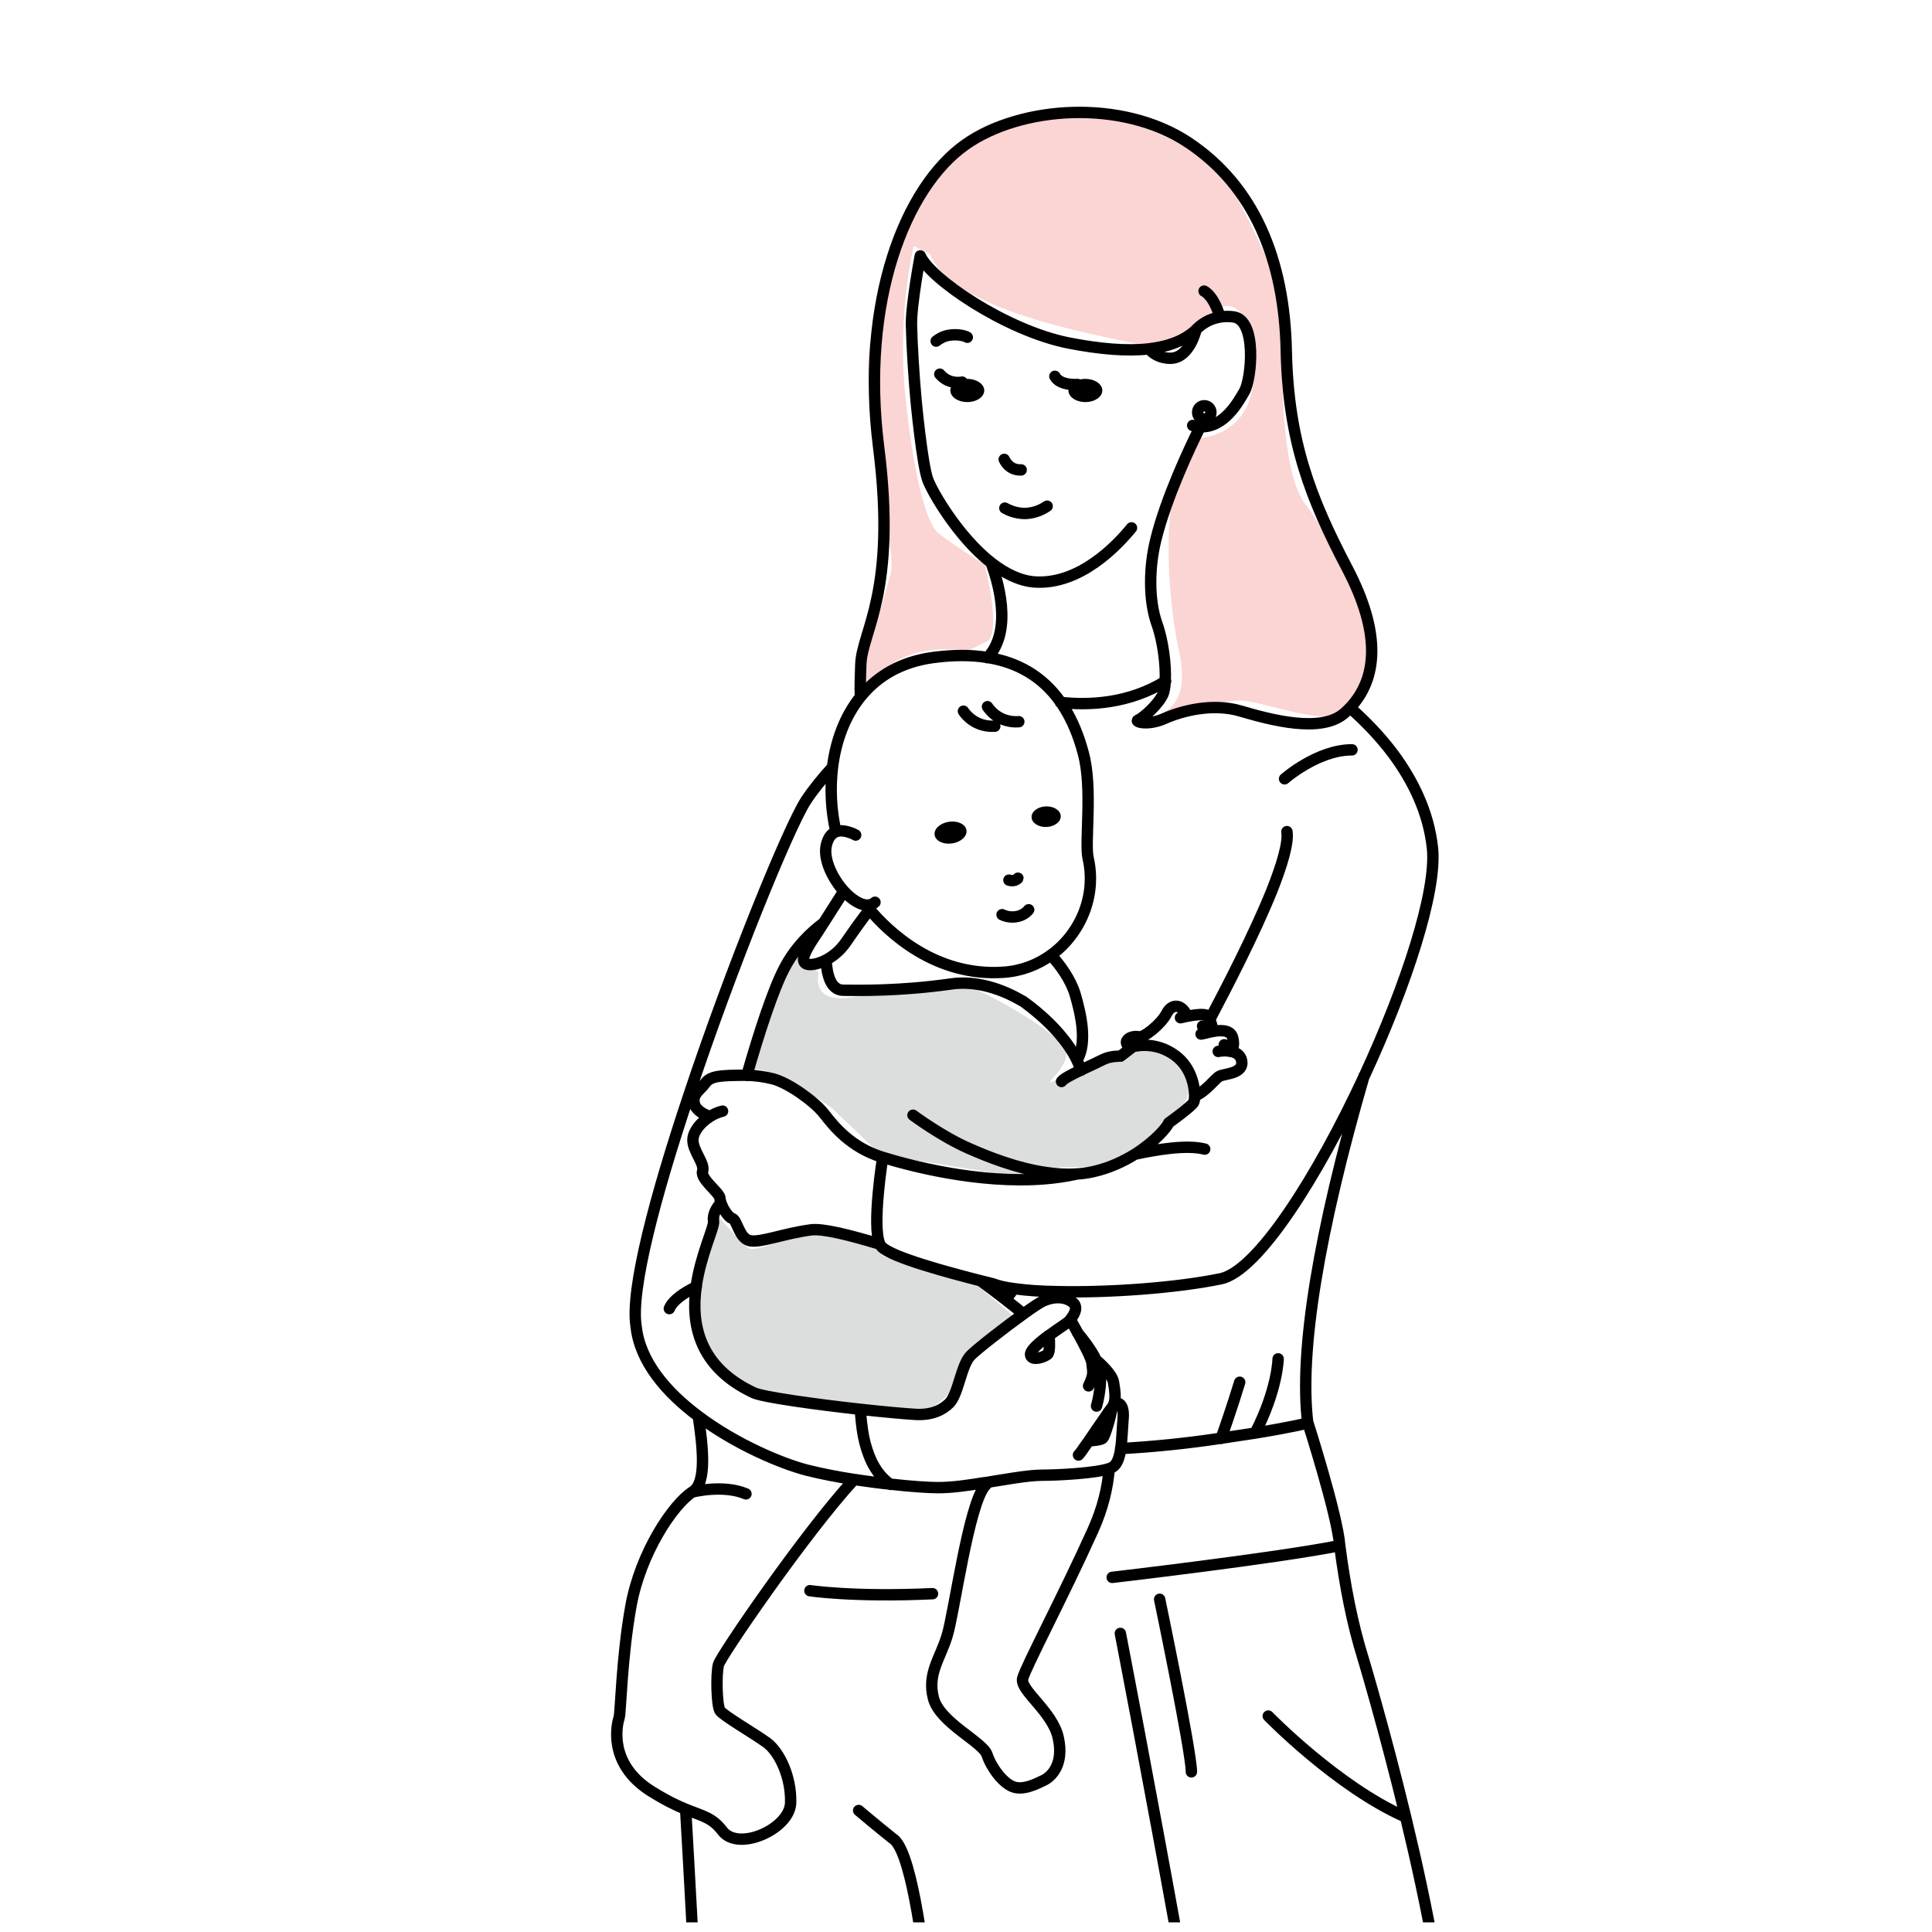 <?xml version="1.0" encoding="UTF-8"?>
<svg id="_レイヤー_2" data-name="レイヤー_2" xmlns="http://www.w3.org/2000/svg" width="90" height="90" xmlns:xlink="http://www.w3.org/1999/xlink" viewBox="0 0 90 90">
  <defs>
    <style>
      .cls-1 {
        fill: #fbd4d4;
      }

      .cls-2 {
        stroke: #000;
        stroke-linecap: round;
        stroke-linejoin: round;
        stroke-width: .53px;
      }

      .cls-2, .cls-3 {
        fill: none;
      }

      .cls-4 {
        fill: #dcdddd;
      }

      .cls-5 {
        clip-path: url(#clippath);
      }
    </style>
    <clipPath id="clippath">
      <rect class="cls-3" width="89.89" height="89.55"/>
    </clipPath>
  </defs>
  <g id="icon">
    <g>
      <path class="cls-1" d="M45.86,26.28s.77,2.89.19,3.56l-.97.48s-2.51-.48-3.96.96l-1.26,1.06s1.35-4.52,1.64-5.68c.29-1.15-1.64-8.85-.87-11.16.77-2.31,1.35-9.91,7.73-10.2,6.37-.29,8.98,3.37,8.98,3.37,0,0,2.41,4.43,2.41,5.68s-.29,7.41,1.06,9.14,3.48,6.45,2.9,7.41c-.58.96-.29,2.5-1.74,2.5s-3.38-.77-4.25-.77-4.35.96-3.96.77,1.74-.48,1.16-3.08c-.58-2.6-.97-8.47.87-9.91,0,0,2.9,0,2.61-3.66-.29-3.66-1.93-2.21-1.93-2.21,0,0-1.93,1.83-3.67,1.44s-8.5-1.54-9.47-4.14l-.77-.38s-.77,3.18-.39,6.93.97,5.97,1.55,6.45,2.12,1.44,2.12,1.44Z"/>
      <path class="cls-4" d="M38.14,45.33s-.39,1.35,1.35,1.15,4.93-.87,6.18-.29,3.67,2.02,3.96,2.69-.97,1.64-.68,1.54,3.96-1.73,3.96-1.73c0,0,2.41.29,2.51,1.54.1,1.25-1.16,2.5-1.16,2.5,0,0-2.22,1.73-3.96,1.64s-2.7.48-2.7.48l-6.57-1.06-2.32-2.21s-2.9-2.02-3.57-1.73c0,0,1.16-4.81,1.64-5.2s1.35.67,1.35.67Z"/>
      <path class="cls-4" d="M33.4,56.59s-1.16,5.1-1.06,5.48,2.32,3.08,3.67,3.08,7.15.58,7.15.58c0,0,1.55-.87,1.55-1.83s2.61-2.5,2.61-2.5l-2.03-1.73-4.15-1.15-.77-.96-2.32-.48s-2.8,1.35-3.19,1.06-1.45-1.54-1.45-1.54Z"/>
      <rect class="cls-3" x=".11" y=".45" width="89.89" height="89.55"/>
      <g class="cls-5">
        <g>
          <path id="path" class="cls-2" d="M40.76,42.03c-.12.11-.26.14-.42.13-.32-.03-.7-.29-1.03-.65-.54-.6-.96-1.49-.82-2.12.08-.38.25-.56.44-.64.27-.11.58,0,.77.07.1.04.16.08.16.08M40.34,42.16c.05.06.1.13.17.21.85,1.01,3.04,3.15,6.26,2.92.82-.06,1.57-.35,2.19-.8,1.37-.99,2.13-2.76,1.73-4.51-.17-.73.22-3.22-.22-4.87-.22-.84-.52-1.55-.89-2.14-.06-.09-.11-.18-.17-.26h0c-.85-1.21-2.02-1.86-3.4-2.08-.79-.13-1.64-.12-2.54,0-1.5.2-2.6.87-3.36,1.8h0c-.76.93-1.18,2.1-1.33,3.32-.12,1.01-.06,2.05.16,2.99M44.88,33.13s.09.15.29.32c.23.2.62.41,1.17.38M46,32.92s.08.13.25.29c.23.21.63.45,1.21.41M33.66,51.76c-.2.05-.4.13-.58.25-.44.27-.77.68-.8,1.05-.04.53.57,1.13.45,1.5-.12.36.81,1.01.81,1.26,0,.06.02.14.05.23.04.11.1.24.17.35.11.17.23.32.35.36.24.08.32.95.84,1.04s1.55-.34,2.84-.51c.53-.07,1.79.24,3.2.67M50.12,54.7c-.46.1-.94.17-1.42.21-3.11.26-6.39-.63-7.59-1-1.49-.46-2.27-1.45-2.73-2.04-.47-.59-1.65-1.42-2.36-1.61-.43-.11-.84-.16-1.24-.17-.26,0-.51,0-.78.01-.68.03-.96.09-1.18.4-.17.23-.42.38-.48.64-.02.08-.02.18.01.29.09.32.48.5.71.57M38.37,42.99c-.15.24-.28.43-.37.57-.43.64-.73,1.16-.47,1.33.14.09.53.05.95-.17.32-.17.65-.43.92-.82.44-.64.86-1.22,1.11-1.53M38.37,42.99c.28-.44.64-1.01.94-1.48M50.17,49.39c.49-.81.18-2.16-.08-3.05-.19-.67-.71-1.41-1.14-1.85M38.37,42.99h0c-.59.44-1.31,1.12-1.82,2.09-.52.97-1.2,3.05-1.76,5.02M33.58,56.04c-.2.22-.39.53-.34.85.04.29-.6,1.55-.81,3.05-.24,1.71.1,3.73,2.68,4.94.42.2,2.88.54,4.96.77,1.09.12,2.08.21,2.62.24.74.03,1.21-.21,1.53-.52.43-.43.55-1.78,1-2.23.31-.31,1.55-1.28,2.47-1.94.41-.3.76-.53.92-.6.23-.1.46-.15.67-.15.28,0,.52.08.7.23.28.23.03.6-.12.79-.02.03-.04.05-.06.07-.06.08-.5.35-.93.67.02.26.05.78-.07.88-.16.13-.71.32-.79.05-.06-.21.39-.59.85-.93M46.05,69.05c-.06.05-.11.1-.16.16-.77.86-1.44,5.93-1.77,6.99-.32,1.06-.93,1.75-.64,2.9.29,1.15,2.3,2.04,2.5,2.64s.73,1.31,1.2,1.49c.48.19,1.1-.13,1.45-.3.35-.17.94-.74.67-1.97-.26-1.23-1.8-2.22-1.66-2.77.14-.54,1.91-3.88,3.28-6.92.45-1,.68-1.96.75-2.85M51.56,66.53c-.03-.16-.07-.32-.11-.47M47.68,61.21c-.28-.23-.57-.46-.84-.67-.42-.33-.81-.62-1.14-.86M45.89,69.2s-.11-.03-.31-.09M32.53,65.98c.2,1.36.41,3.09-.26,3.51-.93.59-2.44,2.87-2.88,5.33-.44,2.46-.47,4.96-.55,5.2-.08.24-.57,2.1,1.46,3.4.7.44,1.22.69,1.64.86.81.33,1.23.38,1.72,1.02.75.97,3.13-.11,3.17-1.31.04-1.2-.52-2.38-1.11-2.81-.59-.43-2.03-1.26-2.18-1.49s-.19-1.69-.07-2.15c.1-.39,4.02-6.12,6.3-8.6M50.36,49.86c-.05-.16-.12-.32-.19-.47-.21-.44-.51-.86-.83-1.23,0,0,0,0,0,0h0c-.55-.64-1.19-1.16-1.69-1.52h-.01c-.94-.56-2.15-.98-3.36-.8-2.32.33-4.23.3-4.99.29-.63,0-.77-.8-.81-1.41M42.53,51.95s1.33.99,2.61,1.55c.84.37,2.19.92,3.59,1.12.46.07.93.1,1.39.07h0c.27-.01.54-.05.81-.11.76-.17,1.43-.49,1.97-.83h0c.91-.58,1.47-1.24,1.54-1.44,0,0,1.06-.76,1.16-.95.03-.05.05-.16.05-.31,0-.47-.16-1.32-.89-1.87-.97-.73-1.99-.42-1.99-.42l-.09.07-.48.37s-.47-.02-.82.16c-.17.09-.61.29-1.03.49-.42.2-.82.41-.9.53M55.3,47.34c-.23-.57-.71-.62-.96-.12-.26.5-1.06,1.13-1.28,1.08-.21-.05-.5.02-.58.2-.04.11.08.25.19.34M56.5,48.05c-.02-.17-.07-.39-.14-.55-.04-.09-.08-.16-.13-.19-.13-.1-.6-.03-.92.03h0c-.18.04-.32.07-.32.07M55.66,51.06c.53-.22.95-.83,1.16-.93.24-.12,1.14-.11,1.02-.72-.05-.28-.29-.4-.53-.44-.09-.01-.17-.02-.25-.02-.18,0-.31.03-.31.03M57.31,48.98c.08-.06.22-.24.11-.65-.1-.38-.61-.34-.92-.28-.07.01-.2.04-.32.07-.12.03-.23.05-.23.05M55.56,19.82c.12.03.24.05.36.06,1.1.05,1.76-1.14,2.05-1.65.33-.56.6-3.34-.52-3.47-.23-.03-.44-.02-.62.01-.72.12-1.1.58-1.1.58-.52.5-1.27.79-2.2.9-1.03.12-2.3.01-3.74-.27-2.97-.59-6.48-3.02-6.92-4.06,0,0-.43,2.28-.41,3.22.02.94.11,2.38.21,3.47,0,0,.28,3,.55,3.74.19.53,1.39,2.64,2.96,3.87h0c.63.49,1.32.84,2.02.89,2.11.14,3.84-1.7,4.51-2.52M53.52,16.25c.18.21.5.44,1,.44.9,0,1.2-1.34,1.2-1.34M56.83,14.77c-.3-1.03-.74-1.21-.74-1.21M55.91,19.88c-.48.96-1.59,3.31-2.07,5.27-.32,1.3-.33,2.82.05,3.9.29.8.43,1.94.39,2.68-.01.26-.05.47-.1.6-.22.5-.96,1.14-1.16,1.21-.2.07.42.29,1.23-.07s2.24-.73,3.53-.35c1.4.41,3.78,1.06,4.86.09.08-.07.16-.15.23-.22,1.31-1.37,1.47-3.5-.11-6.51-1.69-3.23-2.75-5.89-2.84-10.14-.09-4.25-1.5-7.67-4.58-9.71-3.08-2.03-7.79-1.71-10.37.11-2.81,1.98-4.9,7.31-4.04,14.09.86,6.77-.77,8.56-.83,10.11-.02.54-.04,1.04-.02,1.49h0M50.71,64.56c.29-.6.18-.68.16-1.05-.01-.2-.36-.87-.67-1.43h0c-.13-.24-.25-.45-.34-.61M51.08,65.5s.03-.1.07-.28h0c.06-.28.14-.74.11-1.24-.01-.19-.09-.41-.2-.63-.24-.5-.65-1.01-.87-1.27h0M50.24,67.78s.1-.11.18-.23c.08-.12.19-.27.31-.44.23-.34.5-.74.72-1.05.15-.23.28-.41.34-.48.04-.05.08-.12.1-.18.1-.28.04-.66-.02-1.02-.06-.35-.59-.84-.8-1.02M38.77,35.75c-.48.53-.91,1.06-1.23,1.55-.79,1.22-3.45,7.7-5.47,13.78-1.54,4.61-2.71,8.99-2.44,10.69.17,1.66,1.41,3.09,2.91,4.21,1.77,1.33,3.91,2.21,5.03,2.5.67.17,1.44.32,2.22.44.05,0,.09.01.14.02.54.08,1.07.15,1.57.2h0c.96.11,1.78.16,2.2.16.68,0,1.37-.11,1.9-.19.12-.02.24-.04.34-.05.04,0,.08-.01.12-.02h0c.61-.09,1.79-.32,2.5-.32s2.49-.09,3.12-.31c.06-.02.1-.04.14-.06.22-.13.33-.46.39-.87.06-.43.07-.94.11-1.4.06-.69-.26-.8-.42-.68M50.73,67.12c.22-.01.57-.05.64-.12.04-.04.12-.23.19-.46h0c.11-.34.22-.76.23-.95M52.2,67.48c1.65-.09,3.19-.26,4.53-.46h0s.1-.01.14-.02c.61-.09,1.13-.17,1.59-.24,1.78-.29,2.46-.47,2.46-.47-.41-3.34.52-8.92,2.62-16.16h0M46,30.64c1.22-1.29.45-3.67.17-4.42h0M49.4,32.72h0c1.35.15,3.21.06,4.9-.99M56.35,47.5c.79-1.49,2.08-3.99,2.89-5.99.48-1.21.79-2.24.71-2.77M32.69,137.54c.04-1.7.05-3.56.23-5.42.37-3.71-.56-17.99-.16-23.74.14-2.09.03-6.56-.17-11.39h0c-.03-.75-.06-1.5-.1-2.26h0c-.17-3.74-.38-7.52-.55-10.44M59.08,79.94s3.21,3.3,6.39,4.7M42.15,146.61c-.21.36-.38.65-.48.88-.33.71-.86,1.3-1.77,2.14-.26.24-.55.49-.87.78-.43.38-.91.8-1.46,1.29-.12.11-.25.22-.38.34h0c-1.51,1.38-3.71,3.58-3.71,4.79,0,.24.05.48.15.7.43.97,1.79,1.66,4.03,1.48,4.17-.33,7.21-3.25,8.38-4.58.35-.39.53-.64.53-.64l.15.66s3.17-3.17,3.18-4.29c0-.24-.02-.52-.06-.82M37.18,152.04h0c-.16.63-.16,1.38.52,1.81,1.37.86,3.66.34,4.73-.26.18-.1.38-.22.59-.37.2-.14.42-.3.64-.47,1.35-1.06,3.01-2.71,4.02-4.27M33.62,157.53c.72.57,2.12,1.36,4.11,1.09,4.81-.65,8.63-5.35,11.45-9.4M43.02,153.21c-.52-.73-2.37-3.11-3.98-2.8M43.66,152.74c-.23-.52-1.45-3.09-3.76-3.12M54.57,150.95c-.24.29-.43.65-.56,1.12-.74,2.85-1.5,5.28-1.5,6.29,0,1.41.53,3.54,1.72,4.81.52.56,1.18.95,1.97,1.04,1.09.12,2.01-.26,2.73-.86,1-.82,1.6-2.06,1.71-2.96.17-1.42-.8-7.74-1.53-9.34M54.61,149.96c0,.34-.02.67-.04,1h0c-.11,1.83-.34,3.37-.49,4.6h0c-.04.32-.07.62-.1.9-.09,1.05-.06,1.79.31,2.21,1.22,1.41,3.95,1.35,4.89-.1.31-.49.36-1.28.31-2.31-.01-.26-.03-.55-.06-.84-.1-1.2-.26-2.64-.32-4.26,0-.03,0-.06,0-.09,0-.31-.01-.61-.02-.92M54.23,163.17c.86.26,1.83.46,2.81.46.57,0,1.22-.11,1.89-.28M59.49,156.25c-.51-.21-1.55-.55-2.83-.55-1.19,0-2.15.45-2.67.76M59.43,155.4c-.49-.21-1.48-.54-2.77-.54-1.14,0-2.04.39-2.57.69h0M46.65,144.27c-.05-.3-.09-.61-.14-.93-.79-5.96-.55-14.77-.55-18.17,0-5.16-1.59-18.68-1.79-21.26-.2-2.58-1-17.35-2.59-18.27-.69-.55-1.58-1.3-1.58-1.3M71.24,144.61c-3.54-12.96-3.8-42.21-3.8-47.9,0-3.17-.98-8.01-1.96-12.07-.99-4.09-1.98-7.38-1.98-7.38-.51-1.63-.85-3.41-1.09-5.26M72.61,148.4l-.85-3.86s-.19.03-.52.07c-1.08.15-3.69.49-6.63.77-1.16.11-2.36.21-3.55.29-1.55.1-3.06.15-4.38.13-1.56-.03-3.05-.17-4.4-.35-2.63-.36-4.72-.91-5.64-1.17-.33-.09-.52-.15-.52-.15,0,0,.21,1.89.92,3.36.18.37.39.71.63.98.3.34.66.59,1.08.68.14.03.28.05.42.08.22.04.44.08.66.12,1.64.29,3.24.49,4.78.61.72.06,1.42.1,2.11.13,0,0,.01,0,.02,0,.07,0,.14,0,.2,0h0c.73.03,1.44.04,2.14.04,7.93-.02,13.52-1.72,13.52-1.72ZM46.51,143.34c-.9,0-1.93-.04-2.95-.13-1.12-.1-2.22-.25-3.15-.44-.47-.1-.89-.21-1.24-.33-.08-.03-.17-.06-.26-.11-1.82-.81-5.11-3.77-6.22-4.8-.24-.22-.38-.35-.38-.35l.12,4.1c1.99,2.58,4.5,4.12,6.63,4.59.87.19,1.94.46,3.09.73,1.56.36,3.27.71,4.9.88M49.65,136.11s.56,4.52,2.63,9.34M38.12,133.8c0,1.77.63,6.06.79,8.53M48.71,54.91c.01-.1.02-.19.02-.28M56.12,53.53c-.84-.22-2.28.03-3.21.23h0M41.12,53.91s-.51,3.19-.14,4.03c.02.05.05.1.08.13.45.5,3.17,1.22,4.65,1.6.22.05.4.1.56.14.23.09.56.17.97.22.56.08,1.27.13,2.06.14,2.37.05,5.48-.17,7.57-.6,1.72-.36,4.51-4.76,6.69-9.46h0c1.93-4.17,3.38-8.57,3.17-10.6-.18-1.69-.92-3.15-1.8-4.35-.66-.89-1.4-1.63-2.04-2.19M58.47,66.76c1.05-2.04,1.07-3.46,1.07-3.46M40.08,65.66c.02.36.06.79.14,1.23.08.41.21.83.39,1.21.21.42.49.79.87,1.05h0M32.44,59.94c-.52.25-1.09.61-1.26,1.02M64.61,145.39c.94-2.59,2.01-6.66,2.01-6.66M56.18,48.12c-.05-.13-.16-.32-.16-.32M57.03,48.67s-.01.11.04.28M34.75,69.59c-1.06-.45-2.48-.09-2.48-.09M37.73,74.1s2.03.31,5.71.14M56.88,67.01c.44-1.21.87-2.62.87-2.62M46.71,154.46l-.68-.02M58.39,112.6c-.87-9-6.2-36.51-6.2-36.51M61.06,145.67c.66-1.73,1.26-4.2,1.26-4.2M55.5,82.54c0-.94-1.48-8.04-1.48-8.04M32.49,94.72h0c1.06,4.6,2.8,10.94,4.61,12.75M51.81,73.48s7.66-.89,10.6-1.48c-.11-1.43-1.48-5.71-1.48-5.71M40.07,140.64l.34,2.13M62.98,34.93c-1.61,0-3.14,1.35-3.14,1.35M46.84,60.54c.12-.14.26-.33.38-.5M55.79,19.21c0,.17.14.31.31.31s.31-.14.31-.31-.14-.31-.31-.31-.31.14-.31.31Z"/>
          <g id="face01">
            <ellipse cx="44.28" cy="38.78" rx=".75" ry=".51" transform="translate(-5.19 6.89) rotate(-8.4)"/>
            <ellipse cx="48.74" cy="38.04" rx=".68" ry=".48" transform="translate(-1.6 2.14) rotate(-2.47)"/>
            <path class="cls-2" d="M47,41c.1.03.16.03.26.01.08-.02.16-.09.16-.1"/>
            <path class="cls-2" d="M46.68,42.61c.12.06.34.13.61.1.4-.04.59-.29.63-.33"/>
          </g>
          <g id="face02">
            <ellipse cx="45.06" cy="18.19" rx=".79" ry=".54"/>
            <ellipse cx="50.56" cy="18.19" rx=".79" ry=".54"/>
            <path class="cls-2" d="M46.78,21.4s.21.52.79.49"/>
            <path class="cls-2" d="M46.81,23.67c.16.09.48.24.9.25.54,0,.92-.24,1.07-.34"/>
            <path class="cls-2" d="M43.61,15.89c.1-.08.3-.22.58-.27.4-.07.76.02.87.09"/>
            <path class="cls-2" d="M44.82,17.8s-.61.14-1.04-.37"/>
            <path class="cls-2" d="M50.2,17.91s-.82.07-1.06-.38"/>
          </g>
        </g>
      </g>
    </g>
  </g>
</svg>